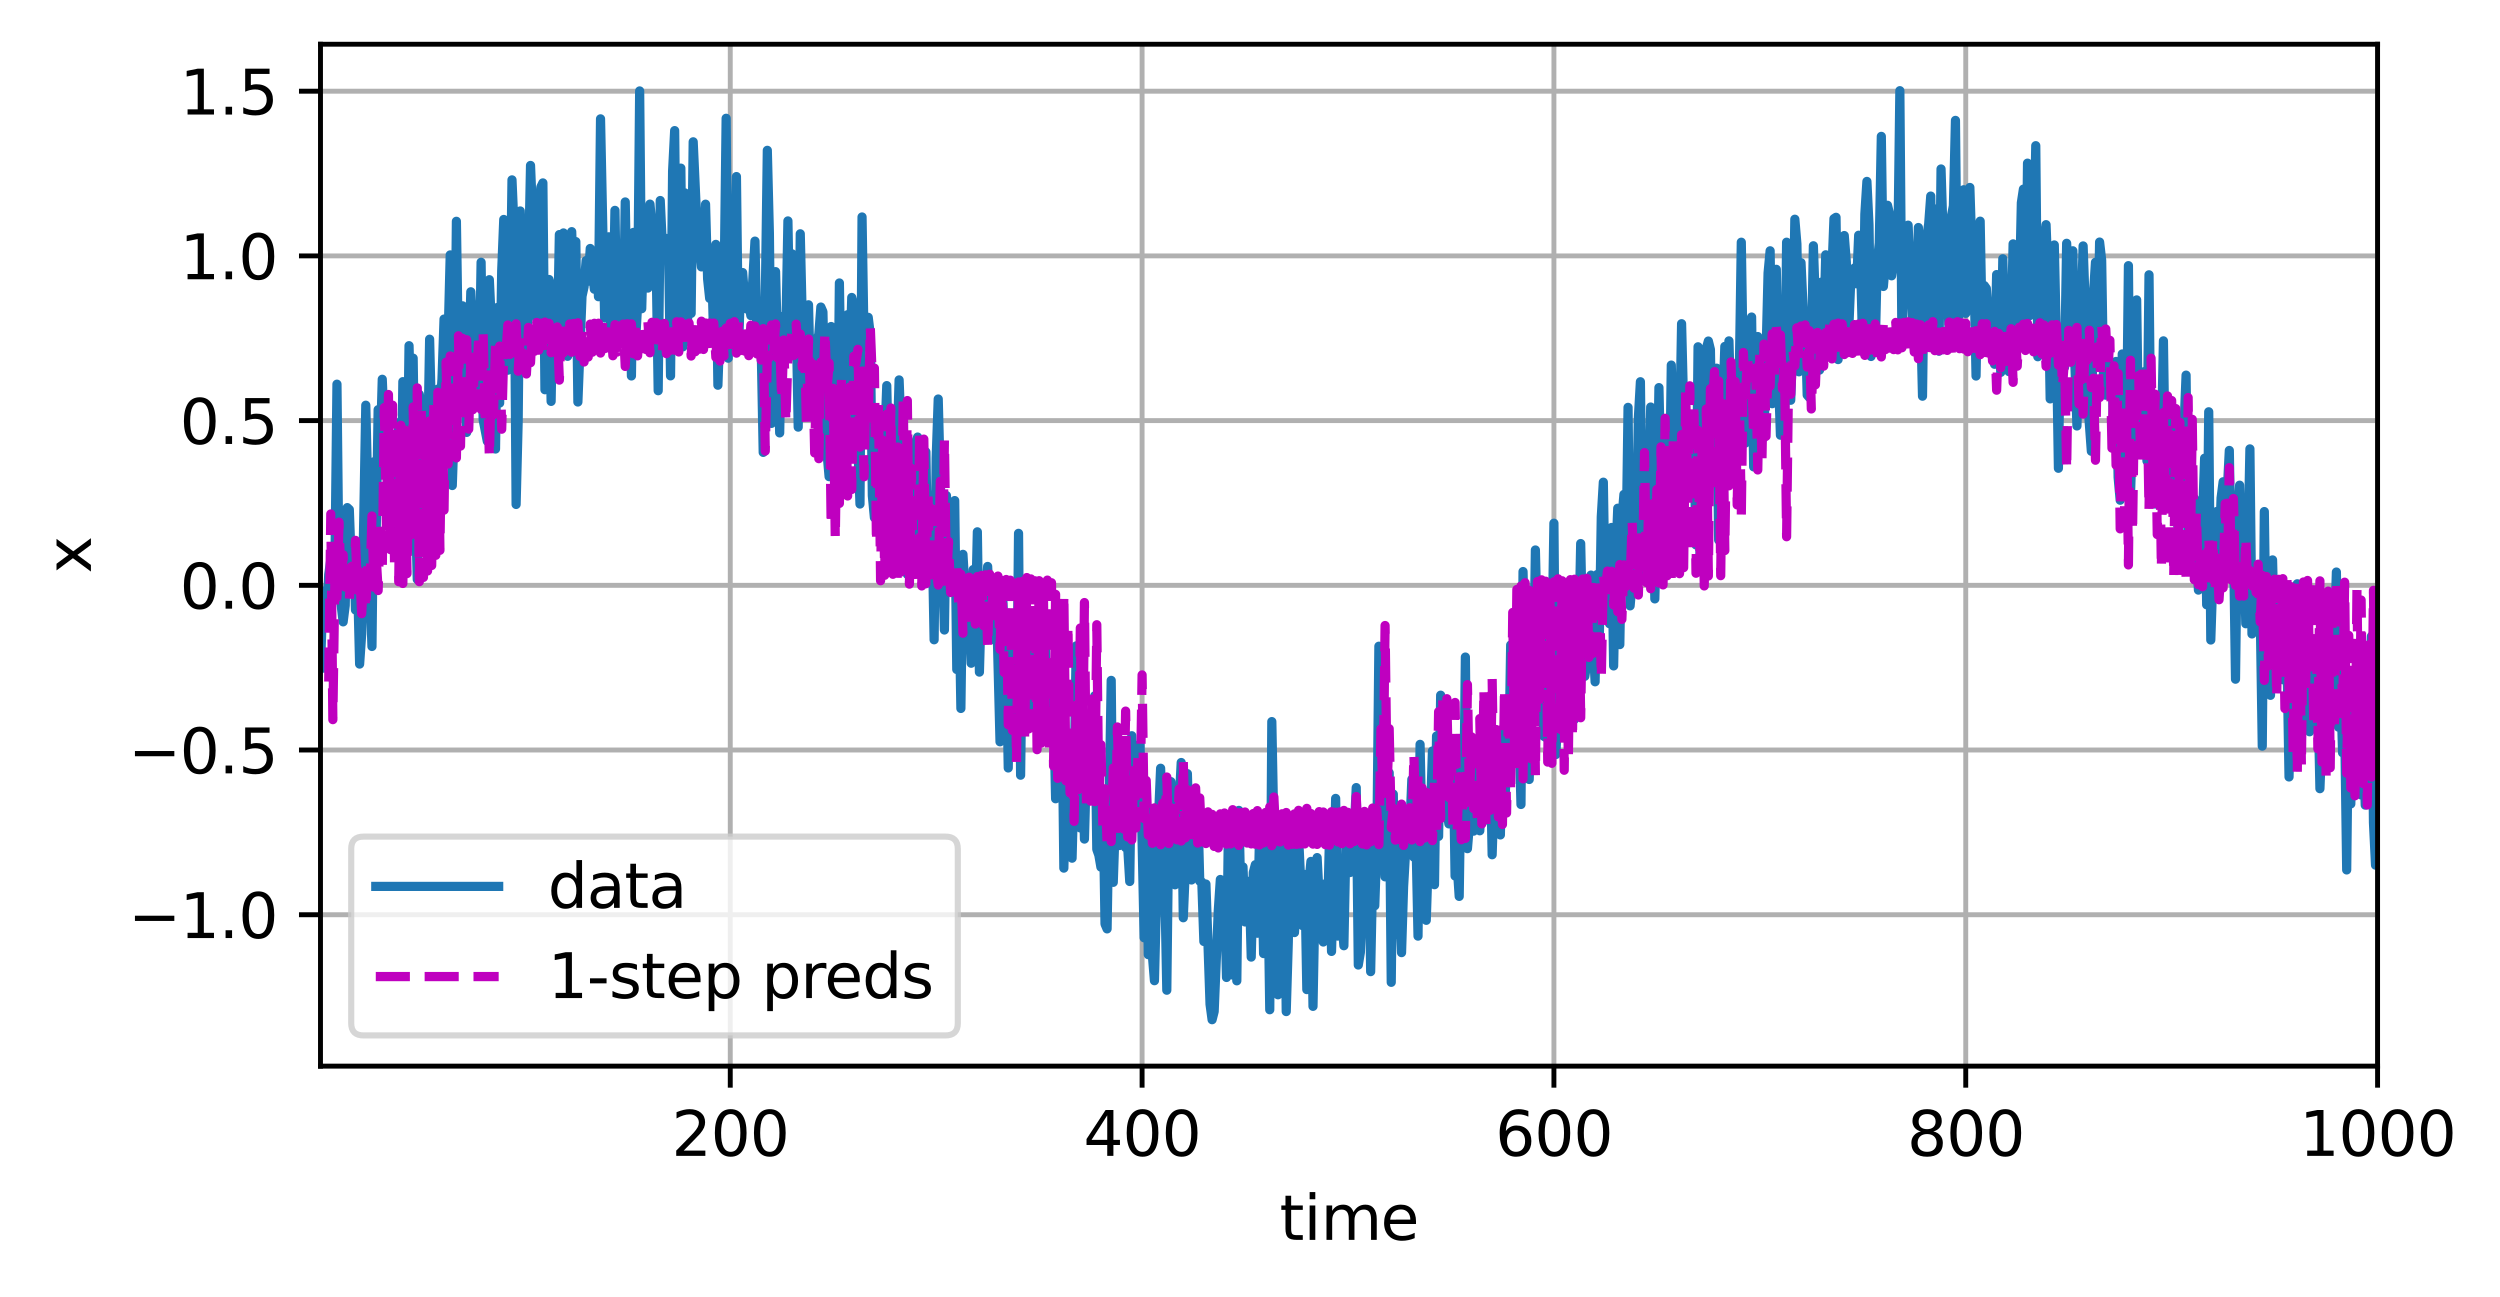 <?xml version="1.0" encoding="utf-8" standalone="no"?>
<!DOCTYPE svg PUBLIC "-//W3C//DTD SVG 1.1//EN"
  "http://www.w3.org/Graphics/SVG/1.1/DTD/svg11.dtd">
<svg xmlns:xlink="http://www.w3.org/1999/xlink" width="406.886pt" height="211.076pt" viewBox="0 0 406.886 211.076" xmlns="http://www.w3.org/2000/svg" version="1.1">
 <defs>
  <style type="text/css">*{stroke-linejoin: round; stroke-linecap: butt}</style>
 </defs>
 <g id="figure_1">
  <g id="patch_1">
   <path d="M 0 211.076 
L 406.886 211.076 
L 406.886 0 
L 0 0 
z
" style="fill: #ffffff"/>
  </g>
  <g id="axes_1">
   <g id="patch_2">
    <path d="M 52.161 173.52 
L 386.961 173.52 
L 386.961 7.2 
L 52.161 7.2 
z
" style="fill: #ffffff"/>
   </g>
   <g id="matplotlib.axis_1">
    <g id="xtick_1">
     <g id="line2d_1">
      <path d="M 118.853 173.52 
L 118.853 7.2 
" clip-path="url(#pcb092b1e55)" style="fill: none; stroke: #b0b0b0; stroke-width: 0.8; stroke-linecap: square"/>
     </g>
     <g id="line2d_2">
      <defs>
       <path id="mc639da5232" d="M 0 0 
L 0 3.5 
" style="stroke: #000000; stroke-width: 0.8"/>
      </defs>
      <g>
       <use xlink:href="#mc639da5232" x="118.853" y="173.52" style="stroke: #000000; stroke-width: 0.8"/>
      </g>
     </g>
     <g id="text_1">
      <!-- 200 -->
      <g transform="translate(109.309 188.118)scale(0.1 -0.1)">
       <defs>
        <path id="DejaVuSans-32" d="M 1228 531 
L 3431 531 
L 3431 0 
L 469 0 
L 469 531 
Q 828 903 1448 1529 
Q 2069 2156 2228 2338 
Q 2531 2678 2651 2914 
Q 2772 3150 2772 3378 
Q 2772 3750 2511 3984 
Q 2250 4219 1831 4219 
Q 1534 4219 1204 4116 
Q 875 4013 500 3803 
L 500 4441 
Q 881 4594 1212 4672 
Q 1544 4750 1819 4750 
Q 2544 4750 2975 4387 
Q 3406 4025 3406 3419 
Q 3406 3131 3298 2873 
Q 3191 2616 2906 2266 
Q 2828 2175 2409 1742 
Q 1991 1309 1228 531 
z
" transform="scale(0.016)"/>
        <path id="DejaVuSans-30" d="M 2034 4250 
Q 1547 4250 1301 3770 
Q 1056 3291 1056 2328 
Q 1056 1369 1301 889 
Q 1547 409 2034 409 
Q 2525 409 2770 889 
Q 3016 1369 3016 2328 
Q 3016 3291 2770 3770 
Q 2525 4250 2034 4250 
z
M 2034 4750 
Q 2819 4750 3233 4129 
Q 3647 3509 3647 2328 
Q 3647 1150 3233 529 
Q 2819 -91 2034 -91 
Q 1250 -91 836 529 
Q 422 1150 422 2328 
Q 422 3509 836 4129 
Q 1250 4750 2034 4750 
z
" transform="scale(0.016)"/>
       </defs>
       <use xlink:href="#DejaVuSans-32"/>
       <use xlink:href="#DejaVuSans-30" x="63.623"/>
       <use xlink:href="#DejaVuSans-30" x="127.246"/>
      </g>
     </g>
    </g>
    <g id="xtick_2">
     <g id="line2d_3">
      <path d="M 185.88 173.52 
L 185.88 7.2 
" clip-path="url(#pcb092b1e55)" style="fill: none; stroke: #b0b0b0; stroke-width: 0.8; stroke-linecap: square"/>
     </g>
     <g id="line2d_4">
      <g>
       <use xlink:href="#mc639da5232" x="185.88" y="173.52" style="stroke: #000000; stroke-width: 0.8"/>
      </g>
     </g>
     <g id="text_2">
      <!-- 400 -->
      <g transform="translate(176.336 188.118)scale(0.1 -0.1)">
       <defs>
        <path id="DejaVuSans-34" d="M 2419 4116 
L 825 1625 
L 2419 1625 
L 2419 4116 
z
M 2253 4666 
L 3047 4666 
L 3047 1625 
L 3713 1625 
L 3713 1100 
L 3047 1100 
L 3047 0 
L 2419 0 
L 2419 1100 
L 313 1100 
L 313 1709 
L 2253 4666 
z
" transform="scale(0.016)"/>
       </defs>
       <use xlink:href="#DejaVuSans-34"/>
       <use xlink:href="#DejaVuSans-30" x="63.623"/>
       <use xlink:href="#DejaVuSans-30" x="127.246"/>
      </g>
     </g>
    </g>
    <g id="xtick_3">
     <g id="line2d_5">
      <path d="M 252.907 173.52 
L 252.907 7.2 
" clip-path="url(#pcb092b1e55)" style="fill: none; stroke: #b0b0b0; stroke-width: 0.8; stroke-linecap: square"/>
     </g>
     <g id="line2d_6">
      <g>
       <use xlink:href="#mc639da5232" x="252.907" y="173.52" style="stroke: #000000; stroke-width: 0.8"/>
      </g>
     </g>
     <g id="text_3">
      <!-- 600 -->
      <g transform="translate(243.363 188.118)scale(0.1 -0.1)">
       <defs>
        <path id="DejaVuSans-36" d="M 2113 2584 
Q 1688 2584 1439 2293 
Q 1191 2003 1191 1497 
Q 1191 994 1439 701 
Q 1688 409 2113 409 
Q 2538 409 2786 701 
Q 3034 994 3034 1497 
Q 3034 2003 2786 2293 
Q 2538 2584 2113 2584 
z
M 3366 4563 
L 3366 3988 
Q 3128 4100 2886 4159 
Q 2644 4219 2406 4219 
Q 1781 4219 1451 3797 
Q 1122 3375 1075 2522 
Q 1259 2794 1537 2939 
Q 1816 3084 2150 3084 
Q 2853 3084 3261 2657 
Q 3669 2231 3669 1497 
Q 3669 778 3244 343 
Q 2819 -91 2113 -91 
Q 1303 -91 875 529 
Q 447 1150 447 2328 
Q 447 3434 972 4092 
Q 1497 4750 2381 4750 
Q 2619 4750 2861 4703 
Q 3103 4656 3366 4563 
z
" transform="scale(0.016)"/>
       </defs>
       <use xlink:href="#DejaVuSans-36"/>
       <use xlink:href="#DejaVuSans-30" x="63.623"/>
       <use xlink:href="#DejaVuSans-30" x="127.246"/>
      </g>
     </g>
    </g>
    <g id="xtick_4">
     <g id="line2d_7">
      <path d="M 319.934 173.52 
L 319.934 7.2 
" clip-path="url(#pcb092b1e55)" style="fill: none; stroke: #b0b0b0; stroke-width: 0.8; stroke-linecap: square"/>
     </g>
     <g id="line2d_8">
      <g>
       <use xlink:href="#mc639da5232" x="319.934" y="173.52" style="stroke: #000000; stroke-width: 0.8"/>
      </g>
     </g>
     <g id="text_4">
      <!-- 800 -->
      <g transform="translate(310.39 188.118)scale(0.1 -0.1)">
       <defs>
        <path id="DejaVuSans-38" d="M 2034 2216 
Q 1584 2216 1326 1975 
Q 1069 1734 1069 1313 
Q 1069 891 1326 650 
Q 1584 409 2034 409 
Q 2484 409 2743 651 
Q 3003 894 3003 1313 
Q 3003 1734 2745 1975 
Q 2488 2216 2034 2216 
z
M 1403 2484 
Q 997 2584 770 2862 
Q 544 3141 544 3541 
Q 544 4100 942 4425 
Q 1341 4750 2034 4750 
Q 2731 4750 3128 4425 
Q 3525 4100 3525 3541 
Q 3525 3141 3298 2862 
Q 3072 2584 2669 2484 
Q 3125 2378 3379 2068 
Q 3634 1759 3634 1313 
Q 3634 634 3220 271 
Q 2806 -91 2034 -91 
Q 1263 -91 848 271 
Q 434 634 434 1313 
Q 434 1759 690 2068 
Q 947 2378 1403 2484 
z
M 1172 3481 
Q 1172 3119 1398 2916 
Q 1625 2713 2034 2713 
Q 2441 2713 2670 2916 
Q 2900 3119 2900 3481 
Q 2900 3844 2670 4047 
Q 2441 4250 2034 4250 
Q 1625 4250 1398 4047 
Q 1172 3844 1172 3481 
z
" transform="scale(0.016)"/>
       </defs>
       <use xlink:href="#DejaVuSans-38"/>
       <use xlink:href="#DejaVuSans-30" x="63.623"/>
       <use xlink:href="#DejaVuSans-30" x="127.246"/>
      </g>
     </g>
    </g>
    <g id="xtick_5">
     <g id="line2d_9">
      <path d="M 386.961 173.52 
L 386.961 7.2 
" clip-path="url(#pcb092b1e55)" style="fill: none; stroke: #b0b0b0; stroke-width: 0.8; stroke-linecap: square"/>
     </g>
     <g id="line2d_10">
      <g>
       <use xlink:href="#mc639da5232" x="386.961" y="173.52" style="stroke: #000000; stroke-width: 0.8"/>
      </g>
     </g>
     <g id="text_5">
      <!-- 1000 -->
      <g transform="translate(374.236 188.118)scale(0.1 -0.1)">
       <defs>
        <path id="DejaVuSans-31" d="M 794 531 
L 1825 531 
L 1825 4091 
L 703 3866 
L 703 4441 
L 1819 4666 
L 2450 4666 
L 2450 531 
L 3481 531 
L 3481 0 
L 794 0 
L 794 531 
z
" transform="scale(0.016)"/>
       </defs>
       <use xlink:href="#DejaVuSans-31"/>
       <use xlink:href="#DejaVuSans-30" x="63.623"/>
       <use xlink:href="#DejaVuSans-30" x="127.246"/>
       <use xlink:href="#DejaVuSans-30" x="190.869"/>
      </g>
     </g>
    </g>
    <g id="text_6">
     <!-- time -->
     <g transform="translate(208.265 201.797)scale(0.1 -0.1)">
      <defs>
       <path id="DejaVuSans-74" d="M 1172 4494 
L 1172 3500 
L 2356 3500 
L 2356 3053 
L 1172 3053 
L 1172 1153 
Q 1172 725 1289 603 
Q 1406 481 1766 481 
L 2356 481 
L 2356 0 
L 1766 0 
Q 1100 0 847 248 
Q 594 497 594 1153 
L 594 3053 
L 172 3053 
L 172 3500 
L 594 3500 
L 594 4494 
L 1172 4494 
z
" transform="scale(0.016)"/>
       <path id="DejaVuSans-69" d="M 603 3500 
L 1178 3500 
L 1178 0 
L 603 0 
L 603 3500 
z
M 603 4863 
L 1178 4863 
L 1178 4134 
L 603 4134 
L 603 4863 
z
" transform="scale(0.016)"/>
       <path id="DejaVuSans-6d" d="M 3328 2828 
Q 3544 3216 3844 3400 
Q 4144 3584 4550 3584 
Q 5097 3584 5394 3201 
Q 5691 2819 5691 2113 
L 5691 0 
L 5113 0 
L 5113 2094 
Q 5113 2597 4934 2840 
Q 4756 3084 4391 3084 
Q 3944 3084 3684 2787 
Q 3425 2491 3425 1978 
L 3425 0 
L 2847 0 
L 2847 2094 
Q 2847 2600 2669 2842 
Q 2491 3084 2119 3084 
Q 1678 3084 1418 2786 
Q 1159 2488 1159 1978 
L 1159 0 
L 581 0 
L 581 3500 
L 1159 3500 
L 1159 2956 
Q 1356 3278 1631 3431 
Q 1906 3584 2284 3584 
Q 2666 3584 2933 3390 
Q 3200 3197 3328 2828 
z
" transform="scale(0.016)"/>
       <path id="DejaVuSans-65" d="M 3597 1894 
L 3597 1613 
L 953 1613 
Q 991 1019 1311 708 
Q 1631 397 2203 397 
Q 2534 397 2845 478 
Q 3156 559 3463 722 
L 3463 178 
Q 3153 47 2828 -22 
Q 2503 -91 2169 -91 
Q 1331 -91 842 396 
Q 353 884 353 1716 
Q 353 2575 817 3079 
Q 1281 3584 2069 3584 
Q 2775 3584 3186 3129 
Q 3597 2675 3597 1894 
z
M 3022 2063 
Q 3016 2534 2758 2815 
Q 2500 3097 2075 3097 
Q 1594 3097 1305 2825 
Q 1016 2553 972 2059 
L 3022 2063 
z
" transform="scale(0.016)"/>
      </defs>
      <use xlink:href="#DejaVuSans-74"/>
      <use xlink:href="#DejaVuSans-69" x="39.209"/>
      <use xlink:href="#DejaVuSans-6d" x="66.992"/>
      <use xlink:href="#DejaVuSans-65" x="164.404"/>
     </g>
    </g>
   </g>
   <g id="matplotlib.axis_2">
    <g id="ytick_1">
     <g id="line2d_11">
      <path d="M 52.161 148.873 
L 386.961 148.873 
" clip-path="url(#pcb092b1e55)" style="fill: none; stroke: #b0b0b0; stroke-width: 0.8; stroke-linecap: square"/>
     </g>
     <g id="line2d_12">
      <defs>
       <path id="m4c12e7229c" d="M 0 0 
L -3.5 0 
" style="stroke: #000000; stroke-width: 0.8"/>
      </defs>
      <g>
       <use xlink:href="#m4c12e7229c" x="52.161" y="148.873" style="stroke: #000000; stroke-width: 0.8"/>
      </g>
     </g>
     <g id="text_7">
      <!-- −1.0 -->
      <g transform="translate(20.878 152.672)scale(0.1 -0.1)">
       <defs>
        <path id="DejaVuSans-2212" d="M 678 2272 
L 4684 2272 
L 4684 1741 
L 678 1741 
L 678 2272 
z
" transform="scale(0.016)"/>
        <path id="DejaVuSans-2e" d="M 684 794 
L 1344 794 
L 1344 0 
L 684 0 
L 684 794 
z
" transform="scale(0.016)"/>
       </defs>
       <use xlink:href="#DejaVuSans-2212"/>
       <use xlink:href="#DejaVuSans-31" x="83.789"/>
       <use xlink:href="#DejaVuSans-2e" x="147.412"/>
       <use xlink:href="#DejaVuSans-30" x="179.199"/>
      </g>
     </g>
    </g>
    <g id="ytick_2">
     <g id="line2d_13">
      <path d="M 52.161 122.067 
L 386.961 122.067 
" clip-path="url(#pcb092b1e55)" style="fill: none; stroke: #b0b0b0; stroke-width: 0.8; stroke-linecap: square"/>
     </g>
     <g id="line2d_14">
      <g>
       <use xlink:href="#m4c12e7229c" x="52.161" y="122.067" style="stroke: #000000; stroke-width: 0.8"/>
      </g>
     </g>
     <g id="text_8">
      <!-- −0.5 -->
      <g transform="translate(20.878 125.867)scale(0.1 -0.1)">
       <defs>
        <path id="DejaVuSans-35" d="M 691 4666 
L 3169 4666 
L 3169 4134 
L 1269 4134 
L 1269 2991 
Q 1406 3038 1543 3061 
Q 1681 3084 1819 3084 
Q 2600 3084 3056 2656 
Q 3513 2228 3513 1497 
Q 3513 744 3044 326 
Q 2575 -91 1722 -91 
Q 1428 -91 1123 -41 
Q 819 9 494 109 
L 494 744 
Q 775 591 1075 516 
Q 1375 441 1709 441 
Q 2250 441 2565 725 
Q 2881 1009 2881 1497 
Q 2881 1984 2565 2268 
Q 2250 2553 1709 2553 
Q 1456 2553 1204 2497 
Q 953 2441 691 2322 
L 691 4666 
z
" transform="scale(0.016)"/>
       </defs>
       <use xlink:href="#DejaVuSans-2212"/>
       <use xlink:href="#DejaVuSans-30" x="83.789"/>
       <use xlink:href="#DejaVuSans-2e" x="147.412"/>
       <use xlink:href="#DejaVuSans-35" x="179.199"/>
      </g>
     </g>
    </g>
    <g id="ytick_3">
     <g id="line2d_15">
      <path d="M 52.161 95.262 
L 386.961 95.262 
" clip-path="url(#pcb092b1e55)" style="fill: none; stroke: #b0b0b0; stroke-width: 0.8; stroke-linecap: square"/>
     </g>
     <g id="line2d_16">
      <g>
       <use xlink:href="#m4c12e7229c" x="52.161" y="95.262" style="stroke: #000000; stroke-width: 0.8"/>
      </g>
     </g>
     <g id="text_9">
      <!-- 0.0 -->
      <g transform="translate(29.258 99.061)scale(0.1 -0.1)">
       <use xlink:href="#DejaVuSans-30"/>
       <use xlink:href="#DejaVuSans-2e" x="63.623"/>
       <use xlink:href="#DejaVuSans-30" x="95.41"/>
      </g>
     </g>
    </g>
    <g id="ytick_4">
     <g id="line2d_17">
      <path d="M 52.161 68.456 
L 386.961 68.456 
" clip-path="url(#pcb092b1e55)" style="fill: none; stroke: #b0b0b0; stroke-width: 0.8; stroke-linecap: square"/>
     </g>
     <g id="line2d_18">
      <g>
       <use xlink:href="#m4c12e7229c" x="52.161" y="68.456" style="stroke: #000000; stroke-width: 0.8"/>
      </g>
     </g>
     <g id="text_10">
      <!-- 0.5 -->
      <g transform="translate(29.258 72.255)scale(0.1 -0.1)">
       <use xlink:href="#DejaVuSans-30"/>
       <use xlink:href="#DejaVuSans-2e" x="63.623"/>
       <use xlink:href="#DejaVuSans-35" x="95.41"/>
      </g>
     </g>
    </g>
    <g id="ytick_5">
     <g id="line2d_19">
      <path d="M 52.161 41.65 
L 386.961 41.65 
" clip-path="url(#pcb092b1e55)" style="fill: none; stroke: #b0b0b0; stroke-width: 0.8; stroke-linecap: square"/>
     </g>
     <g id="line2d_20">
      <g>
       <use xlink:href="#m4c12e7229c" x="52.161" y="41.65" style="stroke: #000000; stroke-width: 0.8"/>
      </g>
     </g>
     <g id="text_11">
      <!-- 1.0 -->
      <g transform="translate(29.258 45.449)scale(0.1 -0.1)">
       <use xlink:href="#DejaVuSans-31"/>
       <use xlink:href="#DejaVuSans-2e" x="63.623"/>
       <use xlink:href="#DejaVuSans-30" x="95.41"/>
      </g>
     </g>
    </g>
    <g id="ytick_6">
     <g id="line2d_21">
      <path d="M 52.161 14.845 
L 386.961 14.845 
" clip-path="url(#pcb092b1e55)" style="fill: none; stroke: #b0b0b0; stroke-width: 0.8; stroke-linecap: square"/>
     </g>
     <g id="line2d_22">
      <g>
       <use xlink:href="#m4c12e7229c" x="52.161" y="14.845" style="stroke: #000000; stroke-width: 0.8"/>
      </g>
     </g>
     <g id="text_12">
      <!-- 1.5 -->
      <g transform="translate(29.258 18.644)scale(0.1 -0.1)">
       <use xlink:href="#DejaVuSans-31"/>
       <use xlink:href="#DejaVuSans-2e" x="63.623"/>
       <use xlink:href="#DejaVuSans-35" x="95.41"/>
      </g>
     </g>
    </g>
    <g id="text_13">
     <!-- x -->
     <g transform="translate(14.798 93.319)rotate(-90)scale(0.1 -0.1)">
      <defs>
       <path id="DejaVuSans-78" d="M 3513 3500 
L 2247 1797 
L 3578 0 
L 2900 0 
L 1881 1375 
L 863 0 
L 184 0 
L 1544 1831 
L 300 3500 
L 978 3500 
L 1906 2253 
L 2834 3500 
L 3513 3500 
z
" transform="scale(0.016)"/>
      </defs>
      <use xlink:href="#DejaVuSans-78"/>
     </g>
    </g>
   </g>
   <g id="line2d_23">
    <path d="M 52.161 108.722 
L 52.496 98.54 
L 52.831 96.162 
L 53.166 100.281 
L 53.501 93.505 
L 53.837 91.126 
L 54.172 97.583 
L 54.507 92.152 
L 54.842 62.529 
L 55.177 93.685 
L 55.512 98.354 
L 55.847 101.21 
L 56.183 98.543 
L 56.518 82.617 
L 56.853 82.925 
L 57.188 92.251 
L 57.523 87.937 
L 57.858 99.28 
L 58.193 94.614 
L 58.529 108.081 
L 58.864 103.204 
L 59.534 65.951 
L 60.204 95.72 
L 60.539 105.217 
L 60.874 75.146 
L 61.21 87.827 
L 61.545 66.675 
L 61.88 73.636 
L 62.215 61.729 
L 62.55 69.756 
L 62.885 68.519 
L 63.22 78.84 
L 63.556 72.827 
L 64.226 75.556 
L 64.561 88.062 
L 64.896 68.796 
L 65.231 86.779 
L 65.566 62.116 
L 65.901 83.101 
L 66.237 81.734 
L 66.572 56.262 
L 66.907 69.349 
L 67.242 58.295 
L 67.577 81.266 
L 67.912 94.3 
L 68.247 64.196 
L 68.583 66.868 
L 68.918 80.761 
L 69.253 83.075 
L 69.588 74.657 
L 69.923 55.206 
L 70.258 69.243 
L 70.593 77.256 
L 70.929 72.23 
L 71.264 63.33 
L 71.599 66.656 
L 71.934 61.708 
L 72.269 51.932 
L 72.604 67.961 
L 73.274 41.487 
L 73.61 79.022 
L 73.945 69.18 
L 74.28 36.018 
L 74.615 58.373 
L 75.285 49.774 
L 75.62 62.759 
L 75.956 70.377 
L 76.626 47.491 
L 76.961 55.214 
L 77.296 49.635 
L 77.631 62.372 
L 77.966 62.839 
L 78.301 42.684 
L 78.637 68.337 
L 79.307 71.808 
L 79.642 45.522 
L 79.977 52.788 
L 80.312 54.374 
L 80.647 73.078 
L 80.983 50.029 
L 81.318 65.601 
L 81.653 44.081 
L 81.988 35.719 
L 82.323 42.198 
L 82.658 60.251 
L 82.993 53.531 
L 83.329 29.277 
L 83.664 37.117 
L 83.999 82.101 
L 84.334 68.532 
L 84.669 34.338 
L 85.004 44.817 
L 85.339 60.319 
L 85.674 60.646 
L 86.345 26.927 
L 87.35 51.952 
L 87.685 36.127 
L 88.02 30.459 
L 88.356 29.77 
L 88.691 63.431 
L 89.026 46.859 
L 89.361 45.489 
L 89.696 65.326 
L 90.031 46.216 
L 90.366 46.492 
L 90.701 56.61 
L 91.037 38.179 
L 91.372 39.303 
L 91.707 37.913 
L 92.042 42.844 
L 92.377 57.992 
L 92.712 40.411 
L 93.047 37.703 
L 93.383 48.295 
L 93.718 39.323 
L 94.053 65.427 
L 94.723 48.217 
L 95.058 46.676 
L 95.393 42.413 
L 95.729 45.776 
L 96.064 40.441 
L 96.734 47.073 
L 97.069 41.016 
L 97.404 48.29 
L 97.739 19.343 
L 98.41 51.766 
L 98.745 40.717 
L 99.08 38.541 
L 99.415 55.506 
L 99.75 52.078 
L 100.085 34.24 
L 100.42 54.33 
L 100.756 43.517 
L 101.091 52.92 
L 101.426 54.414 
L 101.761 32.87 
L 102.096 51.793 
L 102.431 39.453 
L 102.766 61.189 
L 103.101 37.822 
L 103.437 55.66 
L 103.772 49.635 
L 104.107 14.801 
L 104.442 50.242 
L 104.777 37.443 
L 105.112 38.303 
L 105.447 46.885 
L 105.783 33.222 
L 106.118 36.925 
L 106.453 37.872 
L 106.788 42.599 
L 107.123 63.589 
L 107.458 32.634 
L 107.793 39.813 
L 108.129 40.72 
L 108.464 38.809 
L 108.799 39.979 
L 109.134 61.172 
L 109.469 27.815 
L 109.804 21.258 
L 110.139 53.317 
L 110.474 42.881 
L 110.81 27.365 
L 111.145 56.454 
L 111.48 31.4 
L 111.815 55.581 
L 112.15 42.519 
L 112.485 51.004 
L 112.82 23.081 
L 113.491 37.894 
L 113.826 39.824 
L 114.161 43.437 
L 114.496 43.055 
L 114.831 33.233 
L 115.166 45.395 
L 115.501 48.561 
L 115.837 43.678 
L 116.172 55.706 
L 116.507 39.775 
L 116.842 62.696 
L 117.512 43.302 
L 117.847 46.697 
L 118.183 19.252 
L 118.518 58.298 
L 118.853 40.018 
L 119.188 32.922 
L 119.523 43.176 
L 119.858 28.738 
L 120.193 56.791 
L 120.529 46.595 
L 120.864 44.36 
L 121.199 48.584 
L 121.534 50.286 
L 121.869 49.316 
L 122.204 51.361 
L 122.874 39.244 
L 123.21 55.869 
L 123.88 56.261 
L 124.215 73.627 
L 124.885 24.468 
L 125.22 37.919 
L 125.556 68.909 
L 125.891 51.546 
L 126.226 44.211 
L 126.896 70.457 
L 127.231 51.512 
L 127.566 58.707 
L 127.901 54.06 
L 128.237 35.958 
L 128.572 55.166 
L 128.907 41.312 
L 129.242 52.839 
L 129.577 51.658 
L 129.912 69.514 
L 130.247 38.051 
L 130.918 66.995 
L 131.253 62.765 
L 131.588 49.607 
L 131.923 63.345 
L 132.258 67.598 
L 132.593 64.936 
L 132.929 55.485 
L 133.264 54.396 
L 133.599 49.975 
L 133.934 50.743 
L 134.269 66.102 
L 134.604 73.751 
L 134.939 77.578 
L 135.274 53.143 
L 135.61 70.368 
L 135.945 63.281 
L 136.28 77.296 
L 136.615 46.055 
L 136.95 67.768 
L 137.285 73.643 
L 137.62 75.705 
L 137.956 51.213 
L 138.291 60.062 
L 138.626 48.413 
L 138.961 49.692 
L 139.296 71.505 
L 139.631 72.785 
L 139.966 82.033 
L 140.301 35.314 
L 140.637 56.078 
L 140.972 56.489 
L 141.307 51.645 
L 141.642 54.407 
L 141.977 80.669 
L 142.312 84.241 
L 142.647 72.966 
L 142.983 71.892 
L 143.318 78.696 
L 143.653 76.725 
L 143.988 71.938 
L 144.323 62.76 
L 144.658 78.4 
L 144.993 80.959 
L 145.329 88.802 
L 145.664 72.428 
L 145.999 73.027 
L 146.334 61.835 
L 146.669 70.716 
L 147.339 78.279 
L 147.674 93.477 
L 148.01 77.013 
L 148.345 76.143 
L 148.68 89.963 
L 149.015 71.98 
L 149.35 71.136 
L 149.685 91.697 
L 150.02 76.736 
L 150.356 84.35 
L 150.691 73.546 
L 151.026 93.952 
L 151.361 80.585 
L 151.696 86.334 
L 152.031 104.126 
L 152.366 74.577 
L 152.701 64.942 
L 153.372 91.106 
L 153.707 102.536 
L 154.042 80.662 
L 154.377 94.683 
L 155.047 95.966 
L 155.383 81.471 
L 155.718 108.962 
L 156.053 95.704 
L 156.388 115.303 
L 156.723 90.224 
L 157.058 95.907 
L 157.393 97.468 
L 157.729 98.488 
L 158.064 107.945 
L 158.399 92.696 
L 158.734 101.045 
L 159.069 86.557 
L 159.404 109.388 
L 159.739 97.084 
L 160.074 98.508 
L 160.41 97.067 
L 160.745 92.192 
L 161.08 99.185 
L 161.415 98.317 
L 161.75 104.13 
L 162.085 94.469 
L 162.756 120.73 
L 163.091 94.809 
L 163.426 102.495 
L 163.761 105.794 
L 164.096 124.989 
L 164.431 101.512 
L 164.766 119.196 
L 165.101 103.898 
L 165.437 120.537 
L 165.772 86.804 
L 166.107 126.167 
L 166.442 100.277 
L 166.777 98.988 
L 167.112 100.66 
L 167.447 115.692 
L 167.783 106.218 
L 168.118 112.14 
L 168.453 106.242 
L 168.788 110.685 
L 169.123 107.854 
L 169.458 111.356 
L 169.793 106.04 
L 170.129 104.92 
L 170.464 119.738 
L 170.799 114.254 
L 171.134 120.225 
L 171.469 114.897 
L 171.804 130.001 
L 172.139 116.945 
L 172.474 109.148 
L 172.81 112.059 
L 173.145 141.289 
L 173.48 126.716 
L 173.815 122.612 
L 174.15 129.469 
L 174.485 139.673 
L 174.82 126.772 
L 175.156 105.12 
L 175.826 134.753 
L 176.161 121.938 
L 176.496 136.561 
L 176.831 124.384 
L 177.166 124.793 
L 177.501 125.752 
L 177.837 130.027 
L 178.172 113.247 
L 178.507 138.228 
L 178.842 139.171 
L 179.177 141.122 
L 179.512 129.851 
L 179.847 150.39 
L 180.183 151.179 
L 180.853 110.738 
L 181.188 143.603 
L 181.523 133.68 
L 181.858 119.915 
L 182.193 137.613 
L 182.529 135.009 
L 182.864 130.127 
L 183.199 137.949 
L 183.534 137.824 
L 183.869 143.465 
L 184.204 119.743 
L 184.539 129.243 
L 184.874 133.286 
L 185.545 121.121 
L 186.215 152.629 
L 186.55 130.531 
L 186.885 155.374 
L 187.22 131.82 
L 187.556 155.52 
L 187.891 159.612 
L 188.561 132.808 
L 188.896 125.036 
L 189.566 143.786 
L 189.901 161.161 
L 190.237 132.562 
L 190.572 127.214 
L 190.907 143.634 
L 191.242 144.006 
L 191.912 130.56 
L 192.247 124.102 
L 192.583 149.367 
L 192.918 141.391 
L 193.253 125.913 
L 193.588 138.579 
L 193.923 143.22 
L 194.258 141.143 
L 194.593 141.484 
L 194.929 130.683 
L 195.264 143.417 
L 195.599 143.54 
L 195.934 153.229 
L 196.269 143.883 
L 196.939 163.451 
L 197.274 165.96 
L 197.61 164.628 
L 198.28 148.226 
L 198.615 143.14 
L 198.95 146.568 
L 199.285 145.12 
L 199.62 159.085 
L 199.956 132.654 
L 200.291 141.937 
L 200.626 158.687 
L 200.961 137.638 
L 201.296 159.631 
L 201.631 131.897 
L 201.966 146.741 
L 202.301 141.095 
L 202.637 150.051 
L 202.972 145.59 
L 203.307 143.432 
L 203.642 155.77 
L 203.977 142.015 
L 204.312 140.738 
L 204.647 151.888 
L 204.983 136.429 
L 205.318 138.793 
L 205.653 155.199 
L 205.988 136.05 
L 206.323 141.674 
L 206.658 164.338 
L 206.993 117.443 
L 207.329 134.944 
L 207.664 144.718 
L 207.999 161.904 
L 208.334 158.013 
L 208.669 133.782 
L 209.004 136.037 
L 209.339 164.636 
L 209.674 153.373 
L 210.01 135.825 
L 210.345 146.352 
L 210.68 151.78 
L 211.015 145.48 
L 211.35 136.076 
L 212.02 150.661 
L 212.356 142.329 
L 212.691 161.059 
L 213.026 143.698 
L 213.361 140.202 
L 213.696 163.787 
L 214.031 145.87 
L 214.366 139.578 
L 215.037 152.428 
L 215.372 153.316 
L 215.707 143.83 
L 216.042 150.037 
L 216.377 136.384 
L 216.712 154.847 
L 217.383 129.946 
L 217.718 152.348 
L 218.053 149.448 
L 218.388 149.594 
L 218.723 153.922 
L 219.058 137.103 
L 219.393 138.32 
L 219.729 142.007 
L 220.064 139.635 
L 220.399 135.294 
L 220.734 128.184 
L 221.069 157.06 
L 221.404 155.011 
L 221.739 147.209 
L 222.074 134.687 
L 222.41 144.221 
L 222.745 132.404 
L 223.08 158.138 
L 223.415 141.688 
L 223.75 147.408 
L 224.085 137.311 
L 224.42 105.176 
L 225.091 126.066 
L 225.426 142.708 
L 225.761 136.249 
L 226.096 125.769 
L 226.431 159.877 
L 226.766 129.246 
L 227.101 152.097 
L 227.437 137.945 
L 228.107 155.044 
L 228.442 144.27 
L 229.112 132.472 
L 229.447 135.005 
L 229.783 126.853 
L 230.118 139.511 
L 230.453 136.374 
L 230.788 152.356 
L 231.123 121.147 
L 231.458 136.952 
L 231.793 133.468 
L 232.129 149.785 
L 232.464 139.323 
L 232.799 132.972 
L 233.134 122.227 
L 233.469 143.986 
L 233.804 119.788 
L 234.139 136.125 
L 234.474 113.146 
L 234.81 126.631 
L 235.145 130.697 
L 235.48 131.855 
L 235.815 134.09 
L 236.15 131.957 
L 236.485 121.063 
L 236.82 142.571 
L 237.156 140.815 
L 237.491 145.893 
L 237.826 122.539 
L 238.161 136.588 
L 238.496 106.94 
L 238.831 138.122 
L 239.166 134.047 
L 239.837 135.271 
L 240.172 122.294 
L 240.842 135.213 
L 241.177 127.902 
L 241.512 133.586 
L 241.847 120.904 
L 242.183 131.026 
L 242.518 121.749 
L 242.853 139.115 
L 243.188 128.582 
L 243.523 130.62 
L 243.858 128.888 
L 244.193 135.89 
L 244.529 118.666 
L 244.864 132.363 
L 245.199 123.95 
L 245.534 125.461 
L 245.869 104.977 
L 246.204 109.694 
L 246.539 118.553 
L 246.874 110.746 
L 247.21 118.12 
L 247.545 130.932 
L 247.88 93.023 
L 248.55 123.34 
L 248.885 126.865 
L 249.22 113.488 
L 249.556 112.578 
L 249.891 89.511 
L 250.226 103.753 
L 250.561 112.456 
L 250.896 96.029 
L 251.231 119.813 
L 251.566 120.007 
L 251.901 116.99 
L 252.237 99.134 
L 252.572 105.974 
L 252.907 85.156 
L 253.242 122.798 
L 253.577 113.557 
L 253.912 119.183 
L 254.247 108.584 
L 254.583 113.922 
L 254.918 108.404 
L 255.253 97.706 
L 255.588 112.619 
L 255.923 100.383 
L 256.258 117.08 
L 256.593 108.174 
L 256.929 104.658 
L 257.264 88.465 
L 257.599 104.119 
L 257.934 110.07 
L 258.269 107.824 
L 258.604 94.61 
L 258.939 93.6 
L 259.274 104.427 
L 259.61 110.965 
L 259.945 93.505 
L 260.28 104.804 
L 260.615 84.115 
L 260.95 78.478 
L 261.285 99.802 
L 261.62 97.743 
L 261.956 101.514 
L 262.291 85.85 
L 262.626 108.382 
L 262.961 91.173 
L 263.296 82.716 
L 263.631 104.911 
L 263.966 84.526 
L 264.301 80.466 
L 264.637 90.55 
L 264.972 66.301 
L 265.307 98.607 
L 265.977 90.988 
L 266.312 88.135 
L 266.647 68.075 
L 266.983 62.129 
L 267.318 90.349 
L 267.653 93.011 
L 267.988 91.92 
L 268.323 82.197 
L 268.658 66.248 
L 268.993 75.332 
L 269.329 97.473 
L 269.664 84.5 
L 269.999 63.086 
L 270.334 78.48 
L 270.669 70.815 
L 271.004 88.576 
L 271.339 77.631 
L 271.674 84.621 
L 272.01 59.42 
L 272.345 71.887 
L 272.68 90.318 
L 273.015 79.13 
L 273.35 71.781 
L 273.685 52.685 
L 274.02 66.169 
L 274.356 67.236 
L 274.691 77.125 
L 275.026 68.75 
L 275.361 75.444 
L 275.696 72.974 
L 276.031 88.687 
L 276.366 56.443 
L 276.701 92.372 
L 277.037 88.165 
L 277.372 65.316 
L 277.707 56.721 
L 278.042 55.507 
L 278.377 56.883 
L 278.712 77.56 
L 279.383 59.925 
L 279.718 87.897 
L 280.053 72.69 
L 280.388 66.324 
L 280.723 56.384 
L 281.058 62.558 
L 281.393 55.483 
L 281.729 67.983 
L 282.064 70.211 
L 282.399 70.408 
L 283.069 61.38 
L 283.404 39.422 
L 283.739 60.856 
L 284.074 72.112 
L 284.41 52.955 
L 284.745 64.384 
L 285.08 51.6 
L 285.415 75.984 
L 285.75 57.825 
L 286.085 54.773 
L 286.42 57.695 
L 286.756 56.233 
L 287.091 71.195 
L 287.761 44.442 
L 288.096 40.818 
L 288.431 65.704 
L 288.766 45.55 
L 289.101 43.832 
L 289.437 60.846 
L 289.772 70.829 
L 290.442 70.526 
L 290.777 39.422 
L 291.447 65.143 
L 291.783 55.701 
L 292.118 35.681 
L 292.453 39.71 
L 292.788 60.513 
L 293.123 42.753 
L 293.458 50.113 
L 293.793 51.814 
L 294.129 64.291 
L 294.464 64.666 
L 294.799 58.437 
L 295.134 40.002 
L 295.469 49.657 
L 296.139 60.233 
L 296.474 45.904 
L 296.81 54.594 
L 297.145 41.469 
L 297.48 44.789 
L 297.815 52.837 
L 298.485 35.587 
L 298.82 35.368 
L 299.156 58.522 
L 299.491 50.524 
L 299.826 46.751 
L 300.161 38.337 
L 300.496 42.634 
L 300.831 55.164 
L 301.166 46.892 
L 301.837 43.604 
L 302.172 46.19 
L 302.507 38.286 
L 302.842 43.916 
L 303.177 57.216 
L 303.512 34.84 
L 303.847 29.528 
L 304.183 36.54 
L 304.518 58.019 
L 304.853 56.313 
L 305.188 57.158 
L 305.523 42.895 
L 305.858 39.567 
L 306.193 22.196 
L 306.529 46.622 
L 306.864 42.51 
L 307.199 33.412 
L 307.534 34.831 
L 307.869 44.888 
L 308.204 42.71 
L 308.539 37.635 
L 308.874 40.982 
L 309.21 14.76 
L 309.545 55.119 
L 309.88 39.936 
L 310.215 39.414 
L 310.55 36.648 
L 311.22 51.696 
L 311.556 49.165 
L 311.891 52.356 
L 312.226 37.03 
L 312.896 64.483 
L 313.231 38.892 
L 313.566 38.686 
L 313.901 36.455 
L 314.237 31.913 
L 314.572 52.951 
L 314.907 34.006 
L 315.242 49.919 
L 315.577 57.157 
L 315.912 27.501 
L 316.247 38.368 
L 316.583 35.895 
L 316.918 47.353 
L 317.253 54.266 
L 317.588 35.225 
L 317.923 33.517 
L 318.258 19.595 
L 318.593 51.941 
L 318.929 51.137 
L 319.264 37.178 
L 319.599 30.882 
L 319.934 51 
L 320.269 32.366 
L 320.604 30.511 
L 320.939 40.904 
L 321.274 44.505 
L 321.61 61.2 
L 321.945 42.209 
L 322.28 35.997 
L 322.615 54.002 
L 322.95 46.479 
L 323.285 46.95 
L 323.62 52.65 
L 323.956 54.754 
L 324.291 57.855 
L 324.626 59.29 
L 324.961 44.688 
L 325.296 49.392 
L 325.631 60.601 
L 325.966 42.121 
L 326.301 55.473 
L 326.637 47.783 
L 326.972 60.482 
L 327.307 54.858 
L 327.642 39.693 
L 327.977 51.895 
L 328.312 52.166 
L 328.647 48.629 
L 328.983 33.006 
L 329.318 30.783 
L 329.653 56.429 
L 329.988 26.555 
L 330.323 51.387 
L 330.658 35.135 
L 330.993 40.919 
L 331.329 23.711 
L 331.664 58.061 
L 331.999 56.561 
L 332.334 55.885 
L 332.669 39.608 
L 333.004 36.567 
L 333.339 45.368 
L 333.674 64.921 
L 334.01 41.115 
L 334.345 39.868 
L 334.68 55.162 
L 335.015 76.215 
L 335.35 55.036 
L 335.685 56.357 
L 336.02 59.759 
L 336.356 39.599 
L 337.026 55.087 
L 337.361 40.819 
L 337.696 59.276 
L 338.031 69.328 
L 338.366 57.785 
L 338.701 52.014 
L 339.037 40.028 
L 339.372 49.734 
L 339.707 64.319 
L 340.377 73.442 
L 340.712 47.986 
L 341.047 42.685 
L 341.383 59.208 
L 341.718 39.397 
L 342.053 42.353 
L 342.388 63.241 
L 342.723 64.323 
L 343.058 57.115 
L 343.393 60.277 
L 343.729 61.986 
L 344.064 70.495 
L 344.399 58.829 
L 344.734 77.701 
L 345.069 81.412 
L 345.404 57.61 
L 345.739 70.654 
L 346.074 73.173 
L 346.41 43.237 
L 346.745 80.703 
L 347.08 69.835 
L 347.415 54.977 
L 347.75 48.812 
L 348.085 73.02 
L 348.42 65.274 
L 348.756 60.613 
L 349.091 60.444 
L 349.426 75.025 
L 349.761 44.725 
L 350.096 76.565 
L 350.431 73.507 
L 350.766 82.039 
L 351.101 69.467 
L 351.437 69.938 
L 351.772 72.213 
L 352.107 55.477 
L 352.442 78.357 
L 352.777 80.064 
L 353.447 70.348 
L 353.783 67.45 
L 354.453 85.71 
L 354.788 79.441 
L 355.123 69.776 
L 355.458 69.467 
L 355.793 61.055 
L 356.129 89.734 
L 356.464 79.707 
L 356.799 81.907 
L 357.134 81.116 
L 357.469 90.32 
L 357.804 96.041 
L 358.139 83.768 
L 358.474 84.137 
L 358.81 74.574 
L 359.145 98.429 
L 359.48 67.02 
L 359.815 104.164 
L 360.15 93.968 
L 360.485 97.164 
L 360.82 83.237 
L 361.156 90.931 
L 361.491 81.049 
L 361.826 78.411 
L 362.161 80.483 
L 362.496 79.974 
L 362.831 73.313 
L 363.166 93.474 
L 363.501 87.605 
L 363.837 110.542 
L 364.172 84.319 
L 364.507 78.967 
L 364.842 93.771 
L 365.177 86.5 
L 365.512 101.518 
L 365.847 89.795 
L 366.183 73.058 
L 366.518 103.177 
L 367.188 93.556 
L 367.523 97.527 
L 367.858 99.548 
L 368.193 121.435 
L 368.529 83.259 
L 368.864 107.467 
L 369.199 109.852 
L 369.534 113.167 
L 369.869 91.128 
L 370.204 104.885 
L 370.874 108.322 
L 371.21 96.161 
L 371.545 110.632 
L 371.88 106.52 
L 372.215 106.67 
L 372.55 126.453 
L 372.885 107.414 
L 373.22 123.022 
L 373.556 112.025 
L 373.891 95.013 
L 374.226 123.391 
L 374.896 98.499 
L 375.231 96.75 
L 375.566 104.048 
L 375.901 119.098 
L 376.572 104.733 
L 376.907 104.207 
L 377.242 112.499 
L 377.577 128.36 
L 377.912 119.733 
L 378.247 119.251 
L 378.583 100.687 
L 378.918 118.576 
L 379.588 104.589 
L 379.923 103.875 
L 380.258 93.102 
L 380.593 118.345 
L 380.929 110.802 
L 381.264 122.515 
L 381.599 117.736 
L 381.934 141.585 
L 382.269 112.113 
L 382.604 130.841 
L 382.939 113.838 
L 383.274 109.04 
L 383.61 122.744 
L 383.945 127.534 
L 384.28 129.379 
L 384.615 119.55 
L 384.95 131.032 
L 385.285 118.252 
L 385.62 112.613 
L 385.956 103.562 
L 386.291 133.907 
L 386.626 140.805 
L 386.961 129.14 
L 386.961 129.14 
" clip-path="url(#pcb092b1e55)" style="fill: none; stroke: #1f77b4; stroke-width: 1.5; stroke-linecap: square"/>
   </g>
   <g id="line2d_24">
    <path d="M 53.501 110.929 
L 53.837 83.65 
L 54.172 117.124 
L 54.507 93.717 
L 54.842 97.218 
L 55.177 84.983 
L 55.512 95.625 
L 55.847 90.287 
L 56.183 95.542 
L 56.518 93.665 
L 56.853 97.599 
L 57.188 92.226 
L 57.523 95.966 
L 57.858 87.947 
L 58.193 96.066 
L 58.529 93.017 
L 58.864 99.881 
L 59.199 93.948 
L 59.534 99.172 
L 59.869 91.568 
L 60.204 95.305 
L 60.539 83.98 
L 60.874 95.579 
L 61.21 90.385 
L 61.545 96.11 
L 61.88 84.986 
L 62.215 92.798 
L 62.55 66.324 
L 62.885 85.631 
L 63.22 64.206 
L 63.556 89.462 
L 63.891 65.945 
L 64.226 92.658 
L 64.561 68.737 
L 64.896 94.677 
L 65.231 69.208 
L 65.566 94.96 
L 65.901 70.004 
L 66.237 93.359 
L 66.572 75.068 
L 66.907 87.055 
L 67.242 66.225 
L 67.577 85.226 
L 67.912 63.134 
L 68.247 94.673 
L 68.583 66.132 
L 68.918 93.977 
L 69.253 72.739 
L 69.588 92.932 
L 69.923 68.506 
L 70.258 92.038 
L 70.593 65.229 
L 70.929 90.378 
L 71.264 63.838 
L 71.599 89.567 
L 71.934 64.702 
L 72.269 83.025 
L 72.604 58.945 
L 72.939 75.521 
L 73.274 57.93 
L 73.61 59.569 
L 73.945 59.822 
L 74.28 74.527 
L 74.615 54.65 
L 74.95 72.603 
L 75.285 55.066 
L 75.62 58.01 
L 75.956 55.298 
L 76.291 69.841 
L 76.626 58.35 
L 76.961 66.676 
L 77.296 56.932 
L 77.631 59.944 
L 77.966 54.26 
L 78.301 66.634 
L 78.637 54.212 
L 78.972 69.195 
L 79.307 60.218 
L 79.642 74.451 
L 79.977 61.049 
L 80.312 67.526 
L 80.647 56.162 
L 80.983 64.115 
L 81.318 56.32 
L 81.653 69.857 
L 81.988 57.214 
L 82.323 57.736 
L 82.658 52.891 
L 82.993 57.686 
L 83.329 52.913 
L 83.664 57.418 
L 83.999 52.704 
L 84.334 60.414 
L 84.669 54.718 
L 85.004 59.626 
L 85.339 56.036 
L 85.674 60.869 
L 86.01 53.283 
L 86.345 59.031 
L 86.68 52.818 
L 87.015 57.16 
L 87.35 52.481 
L 87.685 56.993 
L 88.02 52.595 
L 88.356 57.029 
L 88.691 52.419 
L 89.026 57.052 
L 89.361 52.611 
L 89.696 57.404 
L 90.031 55.012 
L 90.366 58.81 
L 90.701 53.205 
L 91.037 61.866 
L 91.372 52.8 
L 91.707 57.424 
L 92.042 52.638 
L 92.377 56.905 
L 92.712 52.719 
L 93.047 57.33 
L 93.383 52.647 
L 93.718 57.819 
L 94.053 52.533 
L 94.388 58.014 
L 94.723 53.84 
L 95.058 58.918 
L 95.393 54.334 
L 95.729 58.11 
L 96.064 52.756 
L 96.399 57.327 
L 96.734 52.615 
L 97.069 57.404 
L 97.404 52.602 
L 97.739 57.463 
L 98.074 52.431 
L 98.41 56.746 
L 98.745 52.544 
L 99.08 56.638 
L 99.415 52.549 
L 99.75 57.901 
L 100.085 52.832 
L 100.42 57.305 
L 100.756 53.043 
L 101.091 57.71 
L 101.426 52.746 
L 101.761 59.641 
L 102.096 52.695 
L 102.431 58.065 
L 102.766 52.71 
L 103.101 57.589 
L 103.437 52.877 
L 103.772 57.916 
L 104.107 53.513 
L 104.442 56.755 
L 104.777 52.655 
L 105.112 56.874 
L 105.447 52.284 
L 105.783 57.421 
L 106.118 52.453 
L 106.453 56.89 
L 106.788 52.504 
L 107.123 56.789 
L 107.458 52.765 
L 107.793 57.208 
L 108.129 52.642 
L 108.464 57.559 
L 108.799 52.405 
L 109.134 57.008 
L 109.469 52.764 
L 109.804 57 
L 110.139 52.364 
L 110.474 57.286 
L 110.81 52.385 
L 111.145 56.694 
L 111.48 52.773 
L 111.815 56.84 
L 112.15 52.589 
L 112.485 57.947 
L 112.82 52.67 
L 113.156 57.245 
L 113.491 52.375 
L 113.826 56.835 
L 114.161 52.272 
L 114.496 56.878 
L 114.831 52.569 
L 115.166 56.9 
L 115.501 52.571 
L 115.837 57.227 
L 116.172 52.583 
L 116.507 58.156 
L 116.842 52.818 
L 117.177 58.77 
L 117.512 53.92 
L 117.847 57.94 
L 118.183 53.393 
L 118.518 56.91 
L 118.853 52.617 
L 119.188 57.122 
L 119.523 52.353 
L 119.858 57.476 
L 120.193 52.359 
L 120.529 57.047 
L 120.864 52.687 
L 121.199 57.145 
L 121.534 53.038 
L 121.869 57.885 
L 122.204 52.923 
L 122.539 58.586 
L 122.874 53.063 
L 123.21 57.611 
L 123.545 52.976 
L 123.88 58.603 
L 124.215 53.486 
L 124.55 73.404 
L 124.885 57.794 
L 125.22 58.223 
L 125.556 52.89 
L 125.891 58.051 
L 126.226 52.723 
L 126.561 58.251 
L 126.896 55.519 
L 127.231 65.141 
L 127.566 55.33 
L 127.901 68.717 
L 128.237 57.778 
L 128.572 58.07 
L 128.907 53.411 
L 129.242 57.833 
L 129.577 52.756 
L 129.912 59.115 
L 130.247 54.347 
L 130.583 59.798 
L 130.918 53.914 
L 131.253 69.533 
L 131.588 55.176 
L 131.923 65.361 
L 132.258 59.213 
L 132.593 73.722 
L 132.929 59.548 
L 133.264 74.65 
L 133.599 58.918 
L 133.934 62.952 
L 134.269 53.912 
L 134.604 63.337 
L 134.939 59.098 
L 135.274 85.579 
L 135.61 63.203 
L 135.945 87.698 
L 136.28 63.298 
L 136.615 81.931 
L 136.95 61.527 
L 137.285 75.598 
L 137.62 63.7 
L 137.956 80.721 
L 138.291 62.991 
L 138.626 79.664 
L 138.961 57.971 
L 139.296 59.133 
L 139.631 56.85 
L 139.966 72.78 
L 140.301 64.092 
L 140.637 77.597 
L 140.972 59.33 
L 141.307 69.059 
L 141.642 53.161 
L 141.977 61.769 
L 142.312 59.91 
L 142.647 88.397 
L 142.983 65.492 
L 143.318 94.515 
L 143.653 71.616 
L 143.988 93.631 
L 144.323 67.407 
L 144.658 91.879 
L 144.993 66.401 
L 145.329 93.469 
L 145.664 70.986 
L 145.999 94.963 
L 146.334 72.865 
L 146.669 93.093 
L 147.004 64.53 
L 147.339 90.711 
L 147.674 65.193 
L 148.01 95.067 
L 148.345 76.232 
L 148.68 94.917 
L 149.015 86.603 
L 149.35 94.227 
L 149.685 69.806 
L 150.02 95.366 
L 150.356 71.469 
L 150.691 95.012 
L 151.026 80.147 
L 151.361 95.101 
L 151.696 82.814 
L 152.031 95.116 
L 152.366 92.692 
L 152.701 95.225 
L 153.037 78.317 
L 153.372 95.072 
L 153.707 71.583 
L 154.042 95.428 
L 154.377 88.106 
L 154.712 96.434 
L 155.047 93.18 
L 155.383 96.167 
L 155.718 92.229 
L 156.053 98.702 
L 156.388 93.436 
L 156.723 103.061 
L 157.058 94.037 
L 157.393 101.292 
L 157.729 93.943 
L 158.064 98.132 
L 158.399 93.876 
L 158.734 101.572 
L 159.069 93.837 
L 159.404 99.897 
L 159.739 93.653 
L 160.074 101.837 
L 160.41 93.557 
L 160.745 105.416 
L 161.08 93.456 
L 161.415 99.513 
L 161.75 93.574 
L 162.085 101.061 
L 162.42 93.758 
L 162.756 105.693 
L 163.091 94.474 
L 163.426 109.448 
L 163.761 94.314 
L 164.096 117.959 
L 164.431 94.428 
L 164.766 118.868 
L 165.101 95.017 
L 165.437 124.038 
L 165.772 94.716 
L 166.107 117.85 
L 166.442 94.609 
L 166.777 120.843 
L 167.112 94 
L 167.447 118.627 
L 167.783 94.22 
L 168.118 113.653 
L 168.453 94.525 
L 168.788 122.013 
L 169.123 94.509 
L 169.458 120.951 
L 169.793 94.553 
L 170.129 120.373 
L 170.464 94.416 
L 170.799 122.772 
L 171.134 94.844 
L 171.469 124.675 
L 171.804 96.736 
L 172.139 126.676 
L 172.474 99.278 
L 172.81 125.582 
L 173.145 96.663 
L 173.48 127.08 
L 173.815 101.702 
L 174.15 129.058 
L 174.485 119.822 
L 174.82 133.679 
L 175.156 114.781 
L 175.491 128.537 
L 175.826 102.21 
L 176.161 127.961 
L 176.496 98.067 
L 176.831 131.597 
L 177.166 117.041 
L 177.501 130.391 
L 177.837 113.766 
L 178.172 130.474 
L 178.507 101.676 
L 178.842 130.957 
L 179.177 121.199 
L 179.512 135.041 
L 179.847 128.379 
L 180.183 137.132 
L 180.518 131.863 
L 180.853 136.97 
L 181.188 124.99 
L 181.523 136.065 
L 181.858 118.314 
L 182.193 129.635 
L 182.529 126.402 
L 182.864 134.936 
L 183.199 115.734 
L 183.534 136.223 
L 183.869 126.934 
L 184.204 136.707 
L 184.539 124.615 
L 184.874 134.756 
L 185.21 122.69 
L 185.545 130.67 
L 185.88 109.848 
L 186.215 133.236 
L 186.55 127.021 
L 186.885 135.934 
L 187.22 131.755 
L 187.556 137.253 
L 187.891 131.482 
L 188.226 137.671 
L 188.561 132.149 
L 188.896 137.483 
L 189.231 130.72 
L 189.566 136.04 
L 189.901 126.464 
L 190.237 137.292 
L 190.572 131.467 
L 190.907 137.067 
L 191.242 131.546 
L 191.577 136.689 
L 191.912 128.403 
L 192.247 136.882 
L 192.583 123.845 
L 192.918 136.369 
L 193.253 128.525 
L 193.588 135.704 
L 193.923 130.179 
L 194.258 136.806 
L 194.593 128.229 
L 194.929 137.217 
L 195.264 129.868 
L 195.599 137.014 
L 195.934 130.818 
L 196.269 137.292 
L 196.604 132.134 
L 196.939 137.494 
L 197.274 132.539 
L 197.61 137.758 
L 197.945 132.448 
L 198.28 138.009 
L 198.615 132.454 
L 198.95 137.604 
L 199.285 132.316 
L 199.62 137.389 
L 199.956 132.367 
L 200.291 137.359 
L 200.626 131.779 
L 200.961 137.576 
L 201.296 131.337 
L 201.631 137.603 
L 201.966 132.259 
L 202.301 137.271 
L 202.637 132.157 
L 202.972 137.207 
L 203.307 132.166 
L 203.642 137.35 
L 203.977 132.403 
L 204.312 137.401 
L 204.647 131.931 
L 204.983 137.528 
L 205.318 131.485 
L 205.653 137.2 
L 205.988 132.227 
L 206.323 137.13 
L 206.658 131.339 
L 206.993 137.638 
L 207.329 129.721 
L 207.664 136.914 
L 207.999 131.628 
L 208.334 137.034 
L 208.669 132.443 
L 209.004 137.476 
L 209.339 132.238 
L 209.674 137.547 
L 210.01 132.231 
L 210.345 137.412 
L 210.68 132.459 
L 211.015 137.433 
L 211.35 131.884 
L 211.685 137.371 
L 212.02 131.926 
L 212.356 137.356 
L 212.691 131.564 
L 213.026 137.599 
L 213.361 132.401 
L 213.696 137.382 
L 214.031 132.543 
L 214.366 137.432 
L 214.701 132.095 
L 215.037 137.563 
L 215.372 132.159 
L 215.707 137.472 
L 216.042 132.326 
L 216.377 137.554 
L 216.712 132.109 
L 217.047 137.436 
L 217.383 132.19 
L 217.718 137.021 
L 218.053 132.134 
L 218.388 137.314 
L 218.723 131.9 
L 219.058 137.654 
L 219.393 132.215 
L 219.729 137.338 
L 220.064 131.758 
L 220.399 136.967 
L 220.734 129.643 
L 221.069 136.394 
L 221.404 131.034 
L 221.739 137.367 
L 222.074 132.058 
L 222.41 137.516 
L 222.745 132.066 
L 223.08 137.014 
L 223.415 131.509 
L 223.75 137.369 
L 224.085 131.756 
L 224.42 137.462 
L 224.756 118.639 
L 225.091 129.939 
L 225.426 101.806 
L 225.761 128.038 
L 226.096 118.593 
L 226.431 134.719 
L 226.766 131.512 
L 227.101 136.735 
L 227.437 130.748 
L 227.772 137.458 
L 228.107 130.87 
L 228.442 137.594 
L 228.777 132.07 
L 229.112 137.406 
L 229.447 131.455 
L 229.783 136.714 
L 230.118 122.677 
L 230.453 135.5 
L 230.788 126.264 
L 231.123 136.972 
L 231.458 128.246 
L 231.793 136.421 
L 232.129 128.961 
L 232.464 136.23 
L 232.799 130.674 
L 233.134 136.817 
L 233.469 127.269 
L 233.804 136.151 
L 234.139 115.835 
L 234.474 133.218 
L 234.81 113.969 
L 235.145 128.237 
L 235.48 113.717 
L 235.815 129.797 
L 236.15 119.862 
L 236.485 134.835 
L 236.82 114.33 
L 237.156 135.173 
L 237.491 126.401 
L 237.826 136.676 
L 238.161 128.777 
L 238.496 136.454 
L 238.831 111.424 
L 239.166 129.961 
L 239.501 119.926 
L 239.837 131.61 
L 240.172 127.824 
L 240.507 134.268 
L 240.842 116.953 
L 241.177 134.092 
L 241.512 112.159 
L 241.847 134.238 
L 242.183 114.949 
L 242.518 131.894 
L 242.853 110.361 
L 243.188 132.012 
L 243.523 118.733 
L 243.858 132.958 
L 244.193 122.029 
L 244.529 134.186 
L 244.864 111.94 
L 245.199 132.321 
L 245.534 113.282 
L 245.869 129.067 
L 246.204 99.678 
L 246.539 125.288 
L 246.874 95.94 
L 247.21 122.217 
L 247.545 95.386 
L 247.88 126.762 
L 248.215 94.838 
L 248.55 123.376 
L 248.885 96.075 
L 249.22 123.501 
L 249.556 96.393 
L 249.891 126.192 
L 250.226 94.647 
L 250.561 113.849 
L 250.896 94.369 
L 251.231 102.33 
L 251.566 94.594 
L 251.901 124.034 
L 252.237 94.916 
L 252.572 124.234 
L 252.907 94.683 
L 253.242 106.963 
L 253.577 94.2 
L 253.912 118.692 
L 254.247 94.525 
L 254.583 125.363 
L 254.918 95.161 
L 255.253 123.918 
L 255.588 94.34 
L 255.923 120.188 
L 256.258 94.272 
L 256.593 116.926 
L 256.929 94.746 
L 257.264 116.818 
L 257.599 94.24 
L 257.934 106.942 
L 258.269 94.131 
L 258.604 107 
L 258.939 94.152 
L 259.274 106.332 
L 259.61 93.971 
L 259.945 105.7 
L 260.28 93.86 
L 260.615 110.333 
L 260.95 93.776 
L 261.285 95.915 
L 261.62 92.948 
L 261.956 95.998 
L 262.291 92.98 
L 262.626 98.472 
L 262.961 93.748 
L 263.296 99.554 
L 263.631 91.883 
L 263.966 100.807 
L 264.301 91.933 
L 264.637 95.468 
L 264.972 92.242 
L 265.307 94.432 
L 265.642 84.885 
L 265.977 95.763 
L 266.312 87.645 
L 266.647 96.84 
L 266.983 85.947 
L 267.318 93.659 
L 267.653 73.666 
L 267.988 94.835 
L 268.323 82.478 
L 268.658 95.821 
L 268.993 81.966 
L 269.329 94.589 
L 269.664 79.654 
L 269.999 94.891 
L 270.334 72.723 
L 270.669 95.197 
L 271.004 68.078 
L 271.339 93.707 
L 271.674 73.849 
L 272.01 94.873 
L 272.345 70.967 
L 272.68 92.186 
L 273.015 72.645 
L 273.35 93.369 
L 273.685 70.739 
L 274.02 92.387 
L 274.356 63.713 
L 274.691 81.833 
L 275.026 62.793 
L 275.361 89.769 
L 275.696 65.625 
L 276.031 93.298 
L 276.366 70.047 
L 276.701 92.238 
L 277.037 71.916 
L 277.372 95.365 
L 277.707 66.557 
L 278.042 93.744 
L 278.377 63.263 
L 278.712 66.042 
L 279.047 60.481 
L 279.383 79.986 
L 279.718 62.007 
L 280.053 93.692 
L 280.388 65.687 
L 280.723 89.601 
L 281.058 65.167 
L 281.393 79.072 
L 281.729 58.907 
L 282.064 70.722 
L 282.399 62.086 
L 282.734 82.179 
L 283.069 63.99 
L 283.404 84.036 
L 283.739 57.37 
L 284.074 64.327 
L 284.41 58.372 
L 284.745 61.538 
L 285.08 60.224 
L 285.415 70.921 
L 285.75 59.877 
L 286.085 76.489 
L 286.42 57.744 
L 286.756 75.305 
L 287.091 56.002 
L 287.426 71.003 
L 287.761 59.549 
L 288.096 62.86 
L 288.431 54.328 
L 288.766 60.979 
L 289.101 53.104 
L 289.437 57.913 
L 289.772 54.515 
L 290.107 63.312 
L 290.442 59.66 
L 290.777 87.356 
L 291.112 60.071 
L 291.447 64.177 
L 291.783 56.819 
L 292.118 59.534 
L 292.453 53.354 
L 292.788 58.325 
L 293.123 53.061 
L 293.458 57.333 
L 293.793 52.878 
L 294.129 59.747 
L 294.464 53.806 
L 294.799 66.56 
L 295.134 57.923 
L 295.469 62.63 
L 295.804 54.102 
L 296.139 59.397 
L 296.474 53.437 
L 296.81 59.592 
L 297.145 54.128 
L 297.48 58.951 
L 297.815 52.789 
L 298.15 58.415 
L 298.485 52.758 
L 298.82 57.328 
L 299.156 52.589 
L 299.491 57.415 
L 299.826 52.712 
L 300.161 57.707 
L 300.496 52.953 
L 300.831 57.381 
L 301.166 52.785 
L 301.501 57.518 
L 301.837 52.826 
L 302.172 58.007 
L 302.507 52.731 
L 302.842 57.245 
L 303.177 52.617 
L 303.512 57.842 
L 303.847 52.595 
L 304.183 57.026 
L 304.518 52.533 
L 304.853 56.971 
L 305.188 52.723 
L 305.523 59.117 
L 305.858 53.989 
L 306.193 58.093 
L 306.529 52.492 
L 306.864 56.897 
L 307.199 52.481 
L 307.534 56.657 
L 307.869 52.522 
L 308.204 56.902 
L 308.539 52.478 
L 308.874 56.94 
L 309.21 52.58 
L 309.545 56.603 
L 309.88 52.477 
L 310.215 56.862 
L 310.55 52.368 
L 310.885 57.326 
L 311.22 52.519 
L 311.556 57.289 
L 311.891 52.73 
L 312.226 58.384 
L 312.561 52.851 
L 312.896 57.909 
L 313.231 53.676 
L 313.566 57.703 
L 313.901 52.88 
L 314.237 57.542 
L 314.572 52.352 
L 314.907 57.07 
L 315.242 52.477 
L 315.577 57.084 
L 315.912 53.048 
L 316.247 56.935 
L 316.583 52.618 
L 316.918 57.031 
L 317.253 52.413 
L 317.588 57.426 
L 317.923 52.586 
L 318.258 57.141 
L 318.593 52.354 
L 318.929 56.753 
L 319.264 52.539 
L 319.599 56.809 
L 319.934 52.609 
L 320.269 57.249 
L 320.604 52.41 
L 320.939 56.735 
L 321.274 52.535 
L 321.61 56.738 
L 321.945 52.698 
L 322.28 57.73 
L 322.615 52.694 
L 322.95 58.487 
L 323.285 52.692 
L 323.62 57.47 
L 323.956 53.194 
L 324.291 58.743 
L 324.626 53.926 
L 324.961 63.508 
L 325.296 54.258 
L 325.631 59.856 
L 325.966 54.448 
L 326.301 58.115 
L 326.637 53.486 
L 326.972 59.76 
L 327.307 53.501 
L 327.642 62.228 
L 327.977 53.2 
L 328.312 59.598 
L 328.647 53.266 
L 328.983 57.877 
L 329.318 52.754 
L 329.653 57.043 
L 329.988 52.641 
L 330.323 56.691 
L 330.658 52.568 
L 330.993 57.271 
L 331.329 52.409 
L 331.664 56.911 
L 331.999 52.54 
L 332.334 57.62 
L 332.669 52.888 
L 333.004 59.628 
L 333.339 52.815 
L 333.674 57.504 
L 334.01 52.87 
L 334.345 57.638 
L 334.68 52.815 
L 335.015 59.422 
L 335.35 54.394 
L 335.685 62.969 
L 336.02 58.199 
L 336.356 76.445 
L 336.691 53.762 
L 337.026 58.96 
L 337.361 53.52 
L 337.696 57.44 
L 338.031 53.292 
L 338.366 65.759 
L 338.701 55.65 
L 339.037 67.409 
L 339.372 54.668 
L 339.707 58.631 
L 340.042 53.744 
L 340.377 63.082 
L 340.712 61.553 
L 341.047 74.906 
L 341.383 56.428 
L 341.718 64.704 
L 342.053 52.888 
L 342.388 57.504 
L 342.723 53.546 
L 343.058 60.036 
L 343.393 55.384 
L 343.729 72.937 
L 344.064 59.544 
L 344.399 75.708 
L 344.734 60.781 
L 345.069 86.076 
L 345.404 66.204 
L 345.739 85.271 
L 346.074 65.629 
L 346.41 91.944 
L 346.745 58.631 
L 347.08 86.639 
L 347.415 63.745 
L 347.75 67.756 
L 348.085 61.122 
L 348.42 75.7 
L 348.756 59.531 
L 349.091 70.543 
L 349.426 62.267 
L 349.761 83.084 
L 350.096 58.298 
L 350.431 79.106 
L 350.766 64.16 
L 351.101 86.997 
L 351.437 68.131 
L 351.772 92.532 
L 352.107 67.128 
L 352.442 82.537 
L 352.777 64.441 
L 353.112 92.655 
L 353.447 65.186 
L 353.783 94.031 
L 354.118 66.498 
L 354.453 92.468 
L 354.788 68.74 
L 355.123 94.439 
L 355.458 71.078 
L 355.793 94.03 
L 356.129 64.702 
L 356.464 92.91 
L 356.799 68.248 
L 357.134 94.358 
L 357.469 83.454 
L 357.804 95.159 
L 358.139 89.573 
L 358.474 95.493 
L 358.81 90.194 
L 359.145 95.238 
L 359.48 87.41 
L 359.815 94.769 
L 360.15 87.552 
L 360.485 96.486 
L 360.82 90.803 
L 361.156 97.612 
L 361.491 92.245 
L 361.826 95.676 
L 362.161 81.975 
L 362.496 95.215 
L 362.831 76.11 
L 363.166 94.399 
L 363.501 81.141 
L 363.837 95.28 
L 364.172 92.123 
L 364.507 97.031 
L 364.842 90.816 
L 365.177 97.017 
L 365.512 87.486 
L 365.847 95.957 
L 366.183 92.83 
L 366.518 95.369 
L 366.853 92.931 
L 367.188 96.419 
L 367.523 91.824 
L 367.858 101.21 
L 368.193 93.637 
L 368.529 110.736 
L 368.864 93.829 
L 369.199 108.385 
L 369.534 94.488 
L 369.869 108.238 
L 370.204 94.264 
L 370.539 113.538 
L 370.874 94.286 
L 371.21 107.57 
L 371.545 94.18 
L 371.88 115.317 
L 372.215 94.34 
L 372.55 112.094 
L 372.885 95.48 
L 373.22 122.853 
L 373.556 95.719 
L 373.891 125.883 
L 374.226 94.42 
L 374.561 124.793 
L 374.896 94.72 
L 375.231 113.081 
L 375.566 94.472 
L 375.901 108.842 
L 376.237 94.306 
L 376.572 118.211 
L 376.907 94.57 
L 377.242 121.86 
L 377.577 94.537 
L 377.912 124.022 
L 378.247 96.025 
L 378.583 126.404 
L 378.918 96.206 
L 379.253 124.955 
L 379.588 95.247 
L 379.923 118.992 
L 380.258 94.694 
L 380.593 110.199 
L 380.929 94.334 
L 381.264 117.296 
L 381.599 94.754 
L 381.934 125.84 
L 382.269 103.419 
L 382.604 128.261 
L 382.939 104.875 
L 383.274 129.52 
L 383.61 95.414 
L 383.945 126.592 
L 384.28 97.656 
L 384.615 127.534 
L 384.95 104.833 
L 385.285 131.015 
L 385.62 104.906 
L 385.956 126.477 
L 386.291 96.081 
L 386.626 125.996 
L 386.961 105.033 
L 386.961 105.033 
" clip-path="url(#pcb092b1e55)" style="fill: none; stroke-dasharray: 5.55,2.4; stroke-dashoffset: 0; stroke: #bf00bf; stroke-width: 1.5"/>
   </g>
   <g id="patch_3">
    <path d="M 52.161 173.52 
L 52.161 7.2 
" style="fill: none; stroke: #000000; stroke-width: 0.8; stroke-linejoin: miter; stroke-linecap: square"/>
   </g>
   <g id="patch_4">
    <path d="M 386.961 173.52 
L 386.961 7.2 
" style="fill: none; stroke: #000000; stroke-width: 0.8; stroke-linejoin: miter; stroke-linecap: square"/>
   </g>
   <g id="patch_5">
    <path d="M 52.161 173.52 
L 386.961 173.52 
" style="fill: none; stroke: #000000; stroke-width: 0.8; stroke-linejoin: miter; stroke-linecap: square"/>
   </g>
   <g id="patch_6">
    <path d="M 52.161 7.2 
L 386.961 7.2 
" style="fill: none; stroke: #000000; stroke-width: 0.8; stroke-linejoin: miter; stroke-linecap: square"/>
   </g>
   <g id="legend_1">
    <g id="patch_7">
     <path d="M 59.161 168.52 
L 153.886 168.52 
Q 155.886 168.52 155.886 166.52 
L 155.886 138.164 
Q 155.886 136.164 153.886 136.164 
L 59.161 136.164 
Q 57.161 136.164 57.161 138.164 
L 57.161 166.52 
Q 57.161 168.52 59.161 168.52 
z
" style="fill: #ffffff; opacity: 0.8; stroke: #cccccc; stroke-linejoin: miter"/>
    </g>
    <g id="line2d_25">
     <path d="M 61.161 144.262 
L 71.161 144.262 
L 81.161 144.262 
" style="fill: none; stroke: #1f77b4; stroke-width: 1.5; stroke-linecap: square"/>
    </g>
    <g id="text_14">
     <!-- data -->
     <g transform="translate(89.161 147.762)scale(0.1 -0.1)">
      <defs>
       <path id="DejaVuSans-64" d="M 2906 2969 
L 2906 4863 
L 3481 4863 
L 3481 0 
L 2906 0 
L 2906 525 
Q 2725 213 2448 61 
Q 2172 -91 1784 -91 
Q 1150 -91 751 415 
Q 353 922 353 1747 
Q 353 2572 751 3078 
Q 1150 3584 1784 3584 
Q 2172 3584 2448 3432 
Q 2725 3281 2906 2969 
z
M 947 1747 
Q 947 1113 1208 752 
Q 1469 391 1925 391 
Q 2381 391 2643 752 
Q 2906 1113 2906 1747 
Q 2906 2381 2643 2742 
Q 2381 3103 1925 3103 
Q 1469 3103 1208 2742 
Q 947 2381 947 1747 
z
" transform="scale(0.016)"/>
       <path id="DejaVuSans-61" d="M 2194 1759 
Q 1497 1759 1228 1600 
Q 959 1441 959 1056 
Q 959 750 1161 570 
Q 1363 391 1709 391 
Q 2188 391 2477 730 
Q 2766 1069 2766 1631 
L 2766 1759 
L 2194 1759 
z
M 3341 1997 
L 3341 0 
L 2766 0 
L 2766 531 
Q 2569 213 2275 61 
Q 1981 -91 1556 -91 
Q 1019 -91 701 211 
Q 384 513 384 1019 
Q 384 1609 779 1909 
Q 1175 2209 1959 2209 
L 2766 2209 
L 2766 2266 
Q 2766 2663 2505 2880 
Q 2244 3097 1772 3097 
Q 1472 3097 1187 3025 
Q 903 2953 641 2809 
L 641 3341 
Q 956 3463 1253 3523 
Q 1550 3584 1831 3584 
Q 2591 3584 2966 3190 
Q 3341 2797 3341 1997 
z
" transform="scale(0.016)"/>
      </defs>
      <use xlink:href="#DejaVuSans-64"/>
      <use xlink:href="#DejaVuSans-61" x="63.477"/>
      <use xlink:href="#DejaVuSans-74" x="124.756"/>
      <use xlink:href="#DejaVuSans-61" x="163.965"/>
     </g>
    </g>
    <g id="line2d_26">
     <path d="M 61.161 158.94 
L 71.161 158.94 
L 81.161 158.94 
" style="fill: none; stroke-dasharray: 5.55,2.4; stroke-dashoffset: 0; stroke: #bf00bf; stroke-width: 1.5"/>
    </g>
    <g id="text_15">
     <!-- 1-step preds -->
     <g transform="translate(89.161 162.44)scale(0.1 -0.1)">
      <defs>
       <path id="DejaVuSans-2d" d="M 313 2009 
L 1997 2009 
L 1997 1497 
L 313 1497 
L 313 2009 
z
" transform="scale(0.016)"/>
       <path id="DejaVuSans-73" d="M 2834 3397 
L 2834 2853 
Q 2591 2978 2328 3040 
Q 2066 3103 1784 3103 
Q 1356 3103 1142 2972 
Q 928 2841 928 2578 
Q 928 2378 1081 2264 
Q 1234 2150 1697 2047 
L 1894 2003 
Q 2506 1872 2764 1633 
Q 3022 1394 3022 966 
Q 3022 478 2636 193 
Q 2250 -91 1575 -91 
Q 1294 -91 989 -36 
Q 684 19 347 128 
L 347 722 
Q 666 556 975 473 
Q 1284 391 1588 391 
Q 1994 391 2212 530 
Q 2431 669 2431 922 
Q 2431 1156 2273 1281 
Q 2116 1406 1581 1522 
L 1381 1569 
Q 847 1681 609 1914 
Q 372 2147 372 2553 
Q 372 3047 722 3315 
Q 1072 3584 1716 3584 
Q 2034 3584 2315 3537 
Q 2597 3491 2834 3397 
z
" transform="scale(0.016)"/>
       <path id="DejaVuSans-70" d="M 1159 525 
L 1159 -1331 
L 581 -1331 
L 581 3500 
L 1159 3500 
L 1159 2969 
Q 1341 3281 1617 3432 
Q 1894 3584 2278 3584 
Q 2916 3584 3314 3078 
Q 3713 2572 3713 1747 
Q 3713 922 3314 415 
Q 2916 -91 2278 -91 
Q 1894 -91 1617 61 
Q 1341 213 1159 525 
z
M 3116 1747 
Q 3116 2381 2855 2742 
Q 2594 3103 2138 3103 
Q 1681 3103 1420 2742 
Q 1159 2381 1159 1747 
Q 1159 1113 1420 752 
Q 1681 391 2138 391 
Q 2594 391 2855 752 
Q 3116 1113 3116 1747 
z
" transform="scale(0.016)"/>
       <path id="DejaVuSans-20" transform="scale(0.016)"/>
       <path id="DejaVuSans-72" d="M 2631 2963 
Q 2534 3019 2420 3045 
Q 2306 3072 2169 3072 
Q 1681 3072 1420 2755 
Q 1159 2438 1159 1844 
L 1159 0 
L 581 0 
L 581 3500 
L 1159 3500 
L 1159 2956 
Q 1341 3275 1631 3429 
Q 1922 3584 2338 3584 
Q 2397 3584 2469 3576 
Q 2541 3569 2628 3553 
L 2631 2963 
z
" transform="scale(0.016)"/>
      </defs>
      <use xlink:href="#DejaVuSans-31"/>
      <use xlink:href="#DejaVuSans-2d" x="63.623"/>
      <use xlink:href="#DejaVuSans-73" x="99.707"/>
      <use xlink:href="#DejaVuSans-74" x="151.807"/>
      <use xlink:href="#DejaVuSans-65" x="191.016"/>
      <use xlink:href="#DejaVuSans-70" x="252.539"/>
      <use xlink:href="#DejaVuSans-20" x="316.016"/>
      <use xlink:href="#DejaVuSans-70" x="347.803"/>
      <use xlink:href="#DejaVuSans-72" x="411.279"/>
      <use xlink:href="#DejaVuSans-65" x="450.143"/>
      <use xlink:href="#DejaVuSans-64" x="511.666"/>
      <use xlink:href="#DejaVuSans-73" x="575.143"/>
     </g>
    </g>
   </g>
  </g>
 </g>
 <defs>
  <clipPath id="pcb092b1e55">
   <rect x="52.161" y="7.2" width="334.8" height="166.32"/>
  </clipPath>
 </defs>
</svg>
